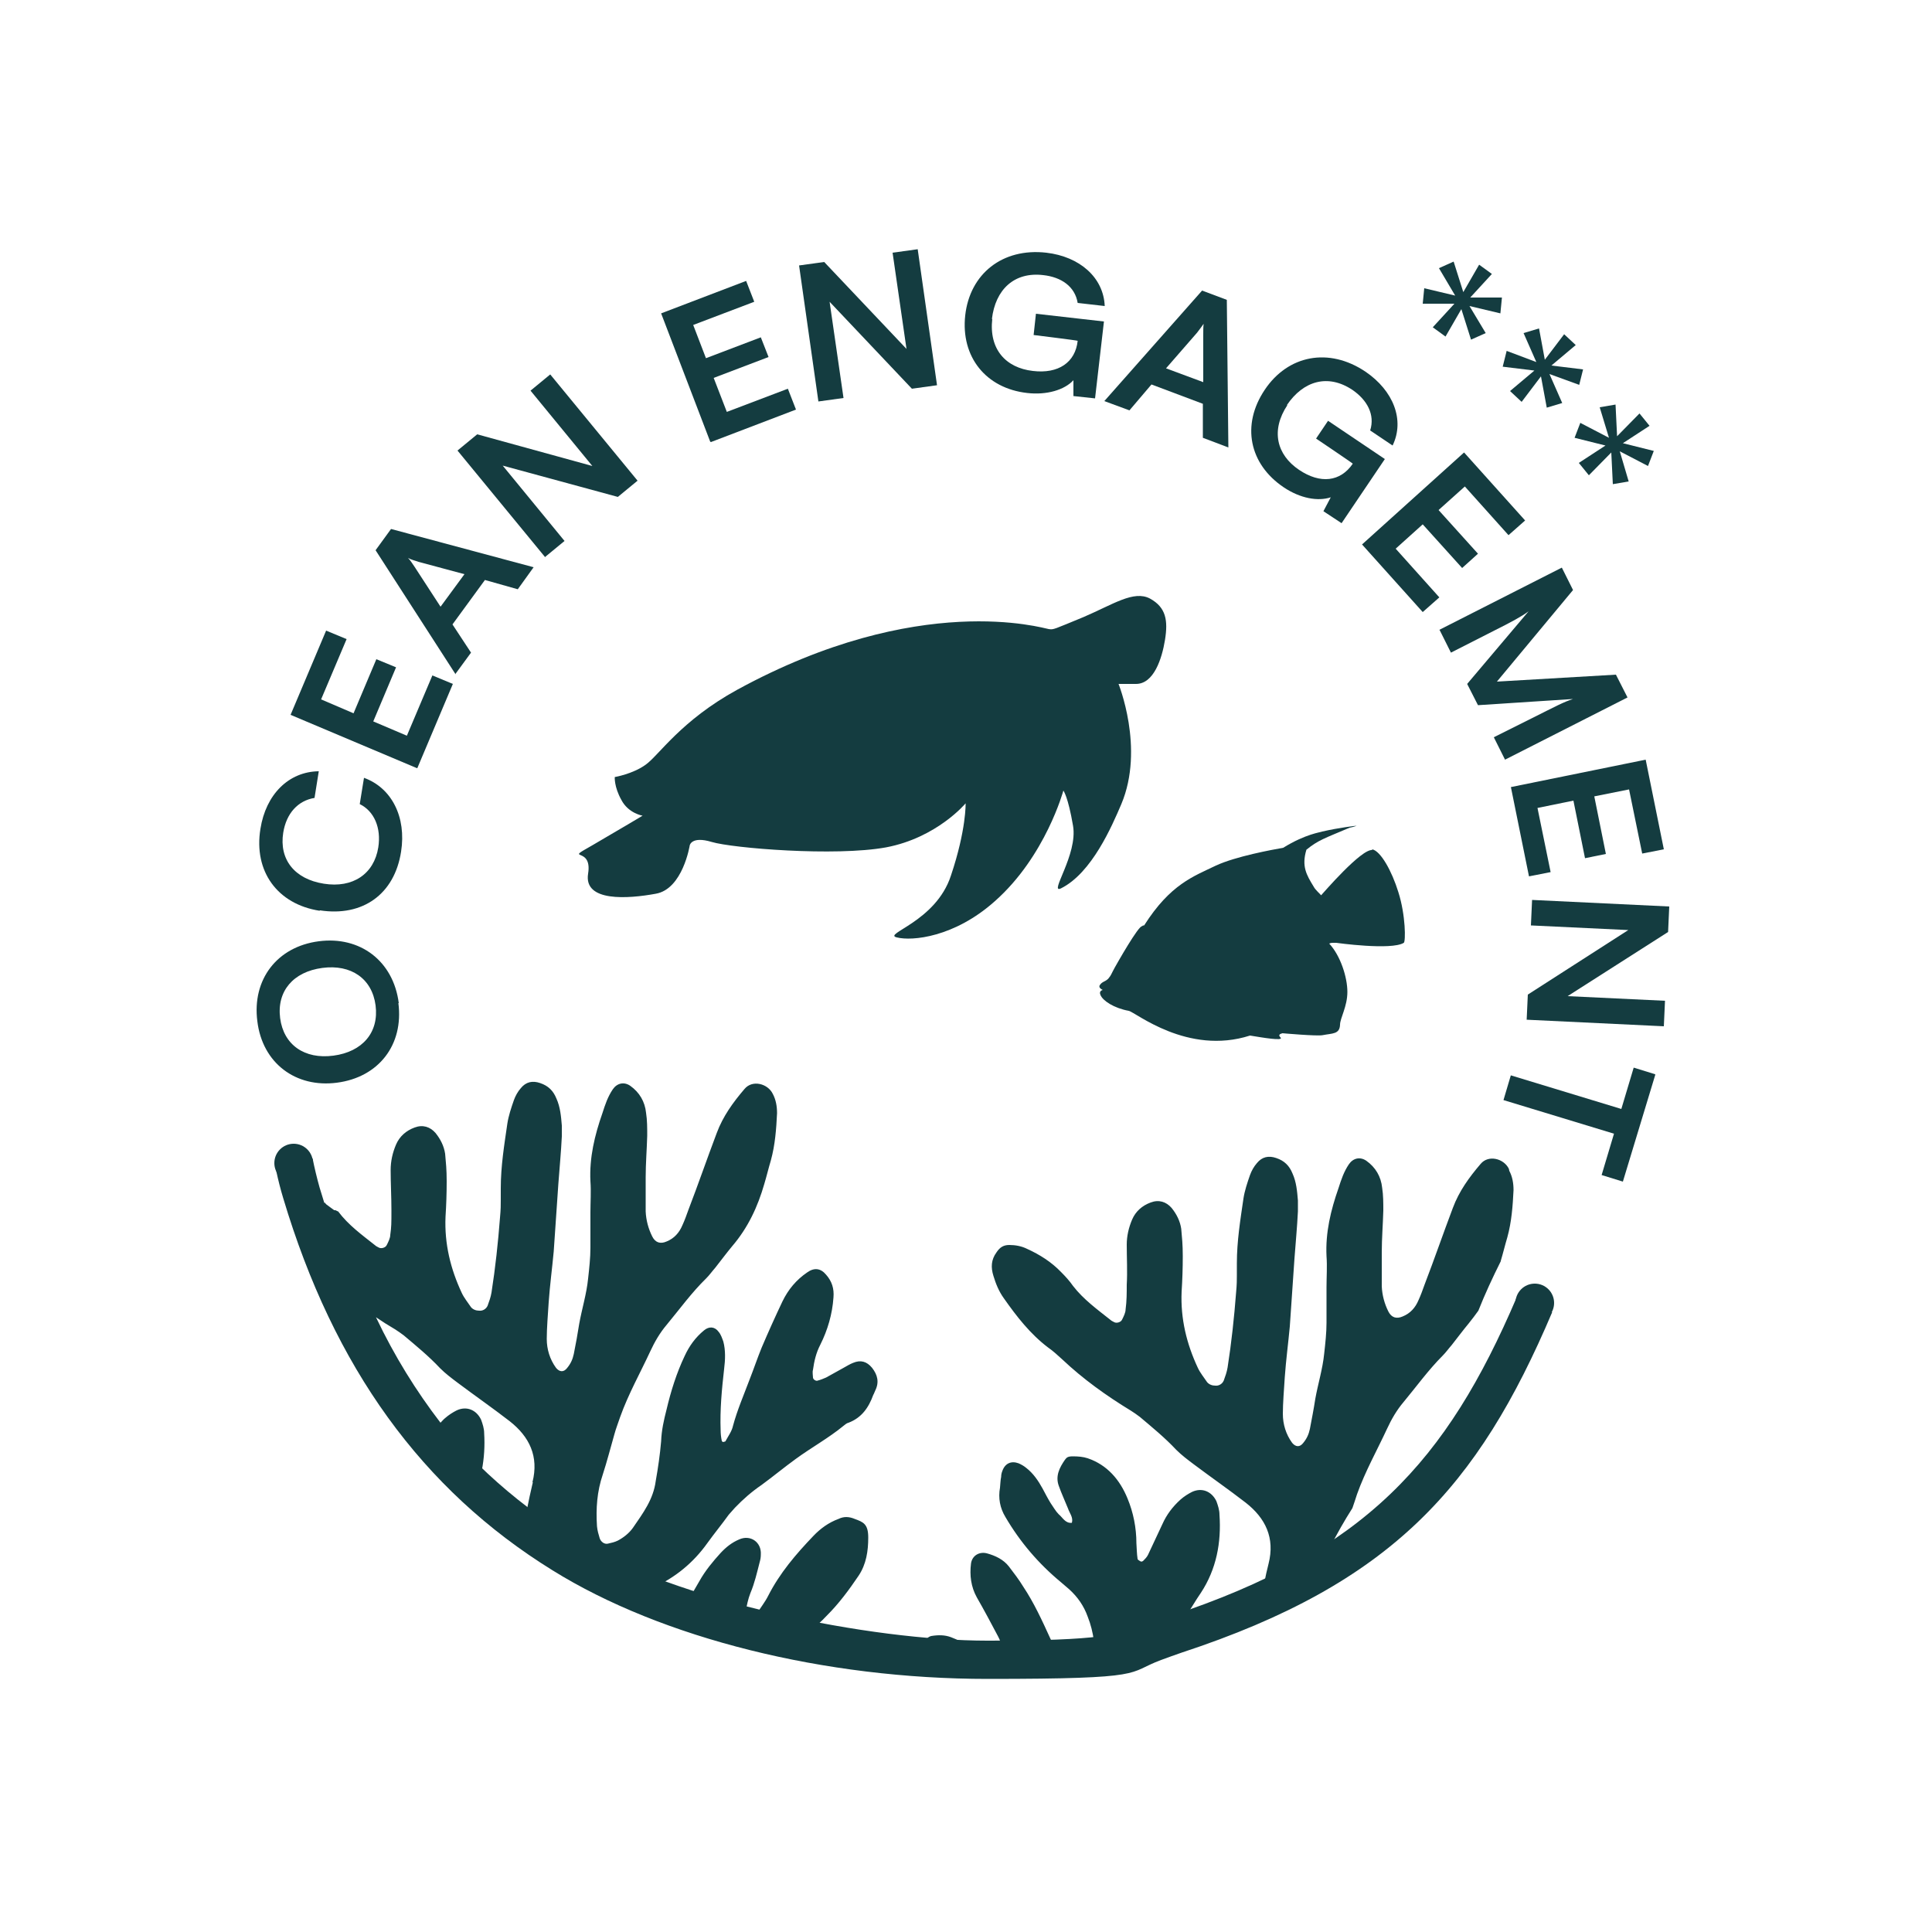 <?xml version="1.0" encoding="UTF-8"?>
<svg id="Calque_1" data-name="Calque 1" xmlns="http://www.w3.org/2000/svg" viewBox="0 0 500 500">
  <defs>
    <style>
      .cls-1 {
        fill: #143c40;
        stroke-width: 0px;
      }
    </style>
  </defs>
  <g>
    <g>
      <g>
        <path class="cls-1" d="M355.2,220c-2.8-.5-12.9,11.3-13.3,11.7h0c-.2-.3-1.5-1.4-1.9-2.2-1.9-3.1-3.2-5.3-1.9-9.6,3.1-2.5,4.6-2.9,11.2-5.7,1.1-.2,1.8-.5,1.8-.5-.2,0-4.6.5-8.9,1.5h0c-.4.2-4.3.6-10.1,4.2-2.8.5-12.2,2.2-17.4,4.6-5.8,2.8-11.8,4.8-18.6,15.5-.2,0-.4,0-.5.2-.9-.3-6.6,9.8-7.1,10.7h0c-1.1,2-.8,1.8-1.7,2.9-.8.8-1.6.7-2.2,1.7-.4.7.8,1.2.8,1.2,0,0-1.1.2-.6,1.3.6,1.5,3.5,3.4,7.3,4.1,1.7.3,15.2,11.6,31.4,6.4h0c3.1.5,8.8,1.5,7.9.5-.6-.6-.3-.9.5-1.1,0,0,9,.8,10.4.5,2.5-.5,4.4-.2,4.5-2.7,0-1.7,1.9-4.7,1.9-8.5s-1.8-9.4-4.7-12.5c.5-.2.4-.2,1.8-.2,0,0,14.3,2,17.5,0,.5-.3.5-7.1-1.4-13.1-1.7-5.5-4.6-10.7-6.8-11.1v.2Z"/>
        <path class="cls-1" d="M289.4,177h4.6c4.6,0,6.7-6.5,7.5-11.4.8-5,.3-8.4-3.9-10.7-4.2-2.2-9.5,1.5-17.2,4.8-7.8,3.2-7.7,3.3-9,3.1-1.4-.2-33.5-10-80.6,15.7-14.6,8-20.3,17-23.7,19.4-3.3,2.4-8,3.2-8,3.2,0,0-.2,2.5,1.7,5.9,1.8,3.5,5.5,4.1,5.5,4.1,0,0-5,3-12.9,7.6-7.9,4.5,0,0-1.2,7.4-1.2,7.4,10.4,6.5,17.5,5.2,7-1.2,8.8-12.5,8.8-12.5,0,0,.4-2.5,5.7-.9,5.3,1.6,31.9,3.8,45.1,1.4,13.2-2.5,20.6-11.4,20.6-11.4,0,0,.2,6.8-3.8,18.7-3.9,12-17.8,15.1-14,16,3.9,1,14.9,0,25.4-9.4,13.1-11.6,17.7-28.6,17.7-28.6,0,0,1.2,1.5,2.5,9.1,1.3,7.5-6.4,17.8-3.1,16.2,8-4,13.2-16.2,15.6-21.8,6.1-14.5-.8-31.3-.8-31.3h0Z"/>
        <path class="cls-1" d="M390.5,302.5c-1.3-2.7-5.3-3.7-7.3-1.3-3,3.5-5.6,7.1-7.2,11.4-2.5,6.6-4.8,13.3-7.3,19.8-.5,1.4-1,2.8-1.6,4.1-.8,1.9-2.1,3.4-4.1,4.2-1.6.7-2.9.3-3.7-1.3-1-2-1.6-4.2-1.7-6.5v-8.8c0-3.6.3-7.2.4-10.8,0-2,0-4-.3-5.9-.3-2.9-1.7-5.3-4.1-7-1.6-1.1-3.4-.7-4.5.9-1.3,1.9-2,4-2.7,6.2-2,5.7-3.4,11.5-3.1,17.6.2,2.6,0,5.4,0,8v9.2c0,2.6-.3,5.3-.6,8-.4,4-1.6,7.8-2.3,11.7-.4,2.6-.9,5.2-1.4,7.8-.3,1.4-.8,2.5-1.7,3.6-.9,1.2-2,1.1-2.9,0-1.6-2.2-2.4-4.8-2.4-7.5s.3-6.4.5-9.5c.3-4.3.9-8.8,1.3-13.1.4-5.9.8-11.6,1.2-17.5.3-4.1.7-8.2.9-12.3,0-.9,0-1.9,0-2.8-.2-2.4-.4-4.8-1.4-7-.8-2-2.1-3.3-4.2-4-2-.7-3.7-.3-5,1.3-.8.9-1.4,2-1.8,3.1-.7,2-1.4,4.1-1.7,6.1-.8,5.5-1.7,11-1.7,16.7s0,5.1-.2,7.6c-.5,6.5-1.2,13-2.2,19.4-.2,1.2-.6,2.3-1,3.4-.4.9-1.3,1.4-2.2,1.3-.8,0-1.6-.3-2.1-.9-.8-1.2-1.8-2.4-2.4-3.7-2.9-6.2-4.5-12.7-4.2-19.7.2-3.1.3-6.1.3-9.2s-.2-4.8-.4-7.1c-.3-2-1.2-3.8-2.5-5.4-1.4-1.6-3.3-2.2-5.4-1.4-2.2.8-3.9,2.3-4.8,4.4-.9,2.1-1.4,4.3-1.4,6.5,0,3.5.2,6.9,0,10.4,0,2.1,0,4.2-.3,6.4,0,.8-.5,1.8-.9,2.6-.3.7-1.4,1-2,.7-.3-.2-.7-.3-1-.6-3.4-2.7-7-5.3-9.7-8.8-.9-1.3-2-2.5-3.1-3.6-2.5-2.6-5.5-4.5-8.8-6-1.4-.7-3-1-4.6-1s-2.5.7-3.3,1.9c-1.4,1.9-1.5,3.9-.8,6.1.6,2,1.4,4,2.7,5.8,3.3,4.7,6.8,9.2,11.4,12.7,1.3.9,2.5,2,3.7,3.1,5.4,5.1,11.4,9.4,17.8,13.3.8.5,1.5,1,2.3,1.6,3.2,2.7,6.5,5.4,9.4,8.5,1.4,1.4,3,2.6,4.6,3.8,4.4,3.3,9,6.5,13.4,9.9,5.1,4,7.6,9.1,5.9,15.8-.4,1.6-.8,3.3-1.1,4.9-6.1,3.1-12.9,6-20.4,8.8,1.4-2,2.6-4.2,4-6.2,4-6.1,5.3-13,4.8-20.2,0-1.2-.4-2.4-.8-3.5-1.2-2.5-3.7-3.6-6.3-2.4-1,.5-2.1,1.2-3,2-2,1.8-3.6,3.9-4.7,6.4-1.2,2.6-2.5,5.3-3.7,7.9-.3.6-.8,1.1-1.2,1.5-.2.2-.5.3-.7.2-.3-.2-.8-.4-.8-.7-.2-1.3-.2-2.6-.3-4,0-4-.8-8-2.3-11.6-2-4.9-5.3-8.7-10.3-10.4-1.2-.4-2.5-.5-3.9-.5s-1.6.4-2,.9c-1.4,2-2.5,4.2-1.6,6.7.7,2,1.6,3.9,2.4,5.9.4,1.2,1.4,2.3,1,3.7-1.7.2-2.4-1.4-3.4-2.2-.8-.8-1.4-1.9-2.1-2.9-.8-1.3-1.4-2.5-2.1-3.8-1.1-2-2.4-3.9-4.2-5.3-.6-.5-1.3-.9-2-1.2-1.9-.7-3.5,0-4.2,2-.2.5-.3,1-.3,1.5-.2.9-.2,1.9-.3,2.8-.5,2.7,0,5.3,1.4,7.6,3.8,6.5,8.6,12.1,14.4,16.9.7.6,1.4,1.2,2.1,1.8,2.2,2,3.8,4.3,4.8,7.1.8,2,1.3,4.1,1.6,6.2-3.3.5-6.8.9-10.4,1.3-.3-.6-.6-1.3-.9-1.9-2.1-4.6-4.2-9.2-7-13.4-1.1-1.8-2.4-3.5-3.7-5.2-1.4-1.8-3.5-2.8-5.7-3.4-2-.5-3.8.6-4.1,2.6-.4,3.1,0,6.1,1.5,8.8,1.9,3.3,3.7,6.7,5.5,10.1.5.9.8,2,1.2,3-2.5,0-5.1,0-7.7,0-.4-.3-.9-.6-1.4-.8-1.4-.8-2.8-1.4-4.3-2-1.6-.6-3.3-.6-5.1-.3-.9.2-1.7,1.1-1.6,2v.6c-9.8-.6-19.8-1.7-29.9-3.6,1.5-1.4,3.1-2.8,4.5-4.3,3.1-3.1,5.7-6.6,8.2-10.3,2-3,2.5-6.4,2.5-9.9s-1.3-4-3.5-4.8c-1.4-.6-2.8-.7-4.2,0-2.5.9-4.7,2.5-6.5,4.4-4.5,4.7-8.7,9.6-11.7,15.5-.8,1.6-2,3.1-3,4.7-.3.5-1,.8-1.6,1.1-.4.3-1.2-.3-1.2-.7s0-.8,0-1.2c.3-1.5.6-3.1,1.2-4.6,1.1-2.6,1.7-5.3,2.4-8,.2-.7.3-1.3.3-2,.2-3.2-2.7-5.2-5.6-3.9-1.9.8-3.4,2-4.8,3.5-2,2.2-4,4.6-5.5,7.3-1,1.7-2,3.4-2.9,5.2-3.1-1.1-6.1-2.2-9.1-3.5,5.7-2.6,10.4-6.4,14.1-11.6,1.8-2.5,3.7-4.8,5.5-7.3.5-.6,1.1-1.2,1.6-1.8,2.1-2.2,4.4-4.2,6.9-5.9,3-2.2,5.9-4.6,8.8-6.7,4.1-3,8.5-5.4,12.4-8.6.4-.3.8-.7,1.3-.8,3.4-1.3,5.2-3.9,6.4-7.2.2-.3.3-.7.5-1.1,1.1-2.2.6-4.1-.8-5.9-1.4-1.7-3-2.1-4.9-1.3-.8.3-1.6.8-2.5,1.3-1.5.8-3,1.7-4.5,2.5-.7.3-1.4.6-2.2.8-.4.2-1.2-.3-1.2-.8s-.2-1.4,0-2c.3-2.2.8-4.4,1.9-6.5,1.9-3.8,3.1-7.9,3.4-12.2.2-2.3-.4-4.2-1.9-5.9-1.4-1.7-3.1-1.9-4.9-.6-2.8,1.9-4.9,4.4-6.4,7.5-1.9,4-3.7,8-5.4,12-1.1,2.7-2,5.4-3.1,8.2-1.5,4-3.2,7.9-4.3,12-.3,1.4-1.2,2.6-1.9,3.9,0,.2-.4.2-.7.3,0,0-.3-.2-.3-.3-.2-.9-.3-1.9-.3-2.7-.2-5.4.3-10.6.9-15.9.3-2.4.4-4.8-.2-7.1-.3-.8-.6-1.8-1.2-2.5-1-1.4-2.5-1.5-3.8-.4-2.2,1.8-3.8,4-5,6.6-2.1,4.4-3.6,9.2-4.7,13.9-.7,2.7-1.3,5.4-1.4,8.2-.3,3.5-.8,6.9-1.4,10.3-.3,2.3-1.1,4.4-2.2,6.4-1.1,2-2.4,3.8-3.7,5.7-1,1.4-2.4,2.5-3.9,3.3-.8.4-1.7.6-2.6.8-.9.2-1.8-.5-2.1-1.4-.3-1-.6-2-.7-3.1-.3-4.6,0-9,1.5-13.4,1.1-3.4,2-6.9,3-10.4.4-1.5,1-3,1.5-4.5,2.1-5.9,5.2-11.4,7.8-17,1.1-2.4,2.5-4.8,4.2-6.8,3.4-4.1,6.5-8.4,10.3-12.1.8-.8,1.5-1.8,2.3-2.7,1.5-1.9,2.9-3.8,4.4-5.6,4.1-4.8,6.6-10.2,8.3-16.1.6-2,1.1-4.1,1.7-6.1,1.1-4,1.4-8.1,1.6-12.2,0-1.8-.3-3.5-1.1-5-1.3-2.7-5.3-3.7-7.3-1.3-3,3.5-5.6,7.1-7.2,11.4-2.5,6.6-4.8,13.3-7.3,19.8-.5,1.4-1,2.8-1.6,4.1-.8,1.9-2.1,3.4-4.1,4.2-1.6.7-2.9.3-3.7-1.3-1-2-1.6-4.2-1.7-6.5v-8.8c0-3.6.3-7.2.4-10.8,0-2,0-4-.3-5.9-.3-2.9-1.7-5.3-4.1-7-1.6-1.1-3.4-.7-4.5.9-1.3,1.9-2,4-2.7,6.2-2,5.7-3.4,11.5-3.1,17.6.2,2.6,0,5.4,0,8v9.2c0,2.6-.3,5.3-.6,8-.4,4-1.6,7.8-2.3,11.7-.4,2.6-.9,5.3-1.4,7.8-.3,1.4-.8,2.5-1.7,3.6-.9,1.2-2,1.1-2.9,0-1.6-2.2-2.4-4.8-2.4-7.5s.3-6.4.5-9.5c.3-4.3.9-8.8,1.3-13.1.4-5.9.8-11.6,1.2-17.5.3-4.1.7-8.2.9-12.3,0-.9,0-1.9,0-2.8-.2-2.4-.4-4.8-1.4-7-.8-2-2.1-3.3-4.2-4-2-.7-3.7-.3-5,1.3-.8.9-1.4,2-1.8,3.1-.7,2-1.4,4.1-1.7,6.1-.8,5.5-1.7,11-1.7,16.7s0,5.1-.2,7.6c-.5,6.5-1.2,13-2.2,19.4-.2,1.2-.6,2.3-1,3.4-.4.9-1.3,1.4-2.2,1.3-.8,0-1.6-.3-2.1-.9-.8-1.2-1.8-2.4-2.4-3.7-2.9-6.2-4.5-12.7-4.2-19.7.2-3.1.3-6.1.3-9.2s-.2-4.8-.4-7.1c-.3-2-1.2-3.8-2.5-5.4-1.4-1.6-3.3-2.2-5.4-1.4-2.2.8-3.9,2.3-4.8,4.4-.9,2.1-1.4,4.3-1.4,6.6,0,3.5.2,6.9.2,10.4s0,4.2-.3,6.4c0,.8-.5,1.8-.9,2.6-.3.7-1.4,1-2,.7-.3-.2-.7-.3-1-.6-3.4-2.7-6.9-5.2-9.6-8.8-.2,0-.4-.2-.7-.3,0,0-.1,0-.2,0,0,0,0,0-.1,0-.6-.4-1.2-.9-1.9-1.4-.2-.1-.3-.3-.5-.5,0,0,0,0-.1-.1-.6.6-1.2,1.3-1.8,1.9l-2.6,2c0,.2,0,.3.1.5,12.5,41.9,34.2,71.9,66.4,91.8,29.6,18.4,71.8,26.8,108,26.8s35.1-2.2,47.8-6.4c14.9-4.9,27.3-10.4,37.8-16.8,2.6-7.2,6.1-14.1,10.3-20.7.4-1.2.8-2.3,1.2-3.6,2.1-5.9,5.2-11.4,7.8-17,1.1-2.4,2.5-4.8,4.2-6.8,3.4-4.1,6.5-8.4,10.2-12.1.8-.8,1.5-1.8,2.3-2.7,1.5-1.9,2.9-3.8,4.4-5.6.9-1.1,1.7-2.2,2.5-3.3,1.7-4.3,3.7-8.6,5.8-12.8,0,0,0,0,0-.1.6-2,1.1-4.1,1.7-6.1,1.1-4,1.4-8.1,1.6-12.2,0-1.8-.3-3.5-1.1-5ZM137.9,383.6h0c-.6,2.5-1.1,4.9-1.6,7.4-4.1-3.3-8-6.8-11.6-10.5.6-3.1.8-6.3.6-9.6,0-1.2-.4-2.4-.8-3.5-1.2-2.5-3.7-3.6-6.3-2.4-1,.5-2.1,1.2-3,2-.4.3-.8.8-1.2,1.2-6.3-8.2-11.9-17.2-16.7-27.3,1.6,1.1,3.2,2.1,4.9,3.1.8.5,1.5,1,2.3,1.6,3.2,2.7,6.5,5.4,9.4,8.5,1.4,1.4,3,2.6,4.6,3.8,4.4,3.3,9,6.5,13.4,9.9,5.1,4,7.6,9.1,5.9,15.8Z"/>
      </g>
      <g>
        <circle class="cls-1" cx="76" cy="301" r="5"/>
        <circle class="cls-1" cx="397.2" cy="337.2" r="5"/>
        <path class="cls-1" d="M392.5,335.8c-18.1,42.3-39.1,65.8-89.8,82.5-2.2.7-4,1.4-5.7,2-7.7,2.8-11.6,4.3-41.5,4.3s-80.5-9.9-107.4-26.6c-31.7-19.6-53.1-49.3-65.4-90.7-.7-2.5-1.3-5-1.8-7.5-3.1,1.3-6.3,2.4-9.4,3.3.5,2.3,1.1,4.7,1.8,7,13.1,43.8,35.9,75.4,69.7,96.3,28.3,17.6,70.4,28.1,112.6,28.1s35.7-1.5,44.9-4.9c1.6-.6,3.3-1.2,5.3-1.9,54.4-17.9,76.7-42.9,95.9-88.1-3.1-1.1-6.2-2.4-9.2-3.8Z"/>
      </g>
    </g>
    <g>
      <path class="cls-1" d="M103.1,259.6c1.4,10.8-5.1,19.2-15.9,20.6-10.7,1.4-19.3-5.1-20.6-15.9-1.4-10.8,5.1-19.3,15.9-20.7,10.7-1.4,19.3,5.1,20.7,16ZM72.5,263.5c.9,6.9,6.3,10.7,13.8,9.7,7.5-1,11.8-6,10.9-13-.9-6.9-6.3-10.7-13.8-9.7-7.5,1-11.8,6-10.9,13Z"/>
      <path class="cls-1" d="M82.7,235.7c-10.9-1.7-17.1-10.2-15.3-21.2,1.4-8.9,7.3-14.8,15.1-14.9l-1.1,6.9c-4.3.7-7.3,4-8.1,9-1.1,6.9,2.9,12,10.5,13.2,7.5,1.2,13-2.5,14.1-9.4.8-5.1-1.1-9.4-4.8-11.2l1.1-6.8c7.2,2.6,11,10.2,9.6,19.1-1.7,11-9.9,16.9-21,15.2Z"/>
      <path class="cls-1" d="M107.9,198.8l-32.7-13.8,9.2-21.8,5.3,2.2-6.6,15.6,8.4,3.6,5.9-14,5.1,2.1-5.9,14,8.7,3.7,6.6-15.6,5.3,2.2-9.2,21.8Z"/>
      <path class="cls-1" d="M117.9,174.5l-20.7-32.1,4-5.5,36.9,9.9-4.1,5.7-8.5-2.4-8.4,11.5,4.8,7.3-4.1,5.6ZM114.1,156.9l6.1-8.3-11.9-3.2c-.9-.3-2-.6-2.7-1,.5.5,1.1,1.4,1.7,2.3l6.7,10.3Z"/>
      <path class="cls-1" d="M141,144.1l-22.6-27.5,5.1-4.2,29.8,8.2-16-19.5,5.1-4.2,22.6,27.5-5.1,4.2-29.8-8.1,16,19.5-5.1,4.2Z"/>
      <path class="cls-1" d="M183.8,114.3l-12.7-33.2,22-8.4,2.1,5.4-15.8,6,3.3,8.6,14.2-5.4,2,5.1-14.2,5.4,3.4,8.8,15.8-6,2.1,5.4-22,8.4Z"/>
      <path class="cls-1" d="M211.8,103.9l-5-35.2,6.5-.9,21.3,22.5-3.6-24.9,6.5-.9,5,35.2-6.5.9-21.3-22.5,3.6,24.9-6.5.9Z"/>
      <path class="cls-1" d="M256.8,82.5c-.9,7.9,3.5,12.7,10.5,13.5,6.6.8,11-2.2,11.6-7.8h0c0-.1-11.4-1.5-11.4-1.5l.6-5.5,17.6,2-2.3,19.9-5.6-.6v-4.1c-2.3,2.5-6.9,3.9-12,3.3-10.6-1.2-17.2-9.3-16-20.1,1.2-10.7,9.6-17.5,21-16.2,8.6,1,14.8,6.4,15.1,13.8l-7-.8c-.7-4.3-4.3-6.7-8.9-7.2-7.5-.9-12.4,3.7-13.3,11.4Z"/>
      <path class="cls-1" d="M285.8,103.8l25.3-28.6,6.4,2.4.4,38.2-6.6-2.5v-8.8l-13.3-5-5.7,6.7-6.5-2.4ZM301.7,95.3l9.7,3.6v-12.3c0-1,0-2.1.1-2.8-.4.6-1.1,1.5-1.7,2.3l-8.1,9.3Z"/>
      <path class="cls-1" d="M333.2,104.8c-4.4,6.6-2.8,12.9,3,16.8,5.5,3.7,10.7,3.1,13.9-1.6h0c0-.1-9.5-6.5-9.5-6.5l3.1-4.6,14.7,9.9-11.2,16.6-4.7-3.1,1.9-3.6c-3.3,1.1-7.9.3-12.2-2.6-8.9-6-11-16.1-4.9-25.2,6-9,16.6-11.1,26.1-4.7,7.2,4.9,10.2,12.5,7,19.1l-5.8-3.9c1.3-4.1-.8-7.9-4.6-10.5-6.3-4.2-12.7-2.4-17,4Z"/>
      <path class="cls-1" d="M352.5,140.9l26.4-23.8,15.8,17.6-4.3,3.8-11.3-12.6-6.8,6.1,10.2,11.3-4.1,3.7-10.2-11.3-7,6.3,11.3,12.6-4.3,3.8-15.8-17.6Z"/>
      <path class="cls-1" d="M372.5,163l31.7-16.1,2.9,5.8-19.7,23.7,30.8-1.8,3,5.9-31.7,16.1-2.9-5.8,9.8-4.9c6.4-3.2,8.2-4.2,10.7-5l-24.6,1.6-2.8-5.5,15.9-18.8c-1.7,1.3-4.7,2.9-8.7,4.9l-11.4,5.8-2.9-5.8Z"/>
      <path class="cls-1" d="M391,203.7l34.9-7.1,4.7,23.2-5.6,1.1-3.4-16.6-9,1.8,3,14.9-5.4,1.1-3-14.9-9.3,1.9,3.4,16.6-5.6,1.1-4.7-23.2Z"/>
      <path class="cls-1" d="M396.5,232.9l35.5,1.7-.3,6.6-26,16.6,25.2,1.2-.3,6.6-35.5-1.7.3-6.5,26-16.7-25.2-1.2.3-6.6Z"/>
      <path class="cls-1" d="M428.4,278.1l-8.4,27.7-5.5-1.7,3.2-10.7-28.6-8.7,1.9-6.4,28.6,8.7,3.2-10.7,5.5,1.7Z"/>
    </g>
  </g>
  <g>
    <path class="cls-1" d="M368.6,74.6l8,1.9-4.2-7.1,3.8-1.7,2.5,7.9,4.1-7.1,3.3,2.4-5.6,6.1h8.2s-.4,4.1-.4,4.1l-8-1.9,4.2,7-3.8,1.7-2.5-7.9-4.1,7.1-3.3-2.4,5.6-6.1h-8.2s.4-4.1.4-4.1Z"/>
    <path class="cls-1" d="M389.9,90.8l7.7,2.9-3.3-7.5,4-1.2,1.5,8.1,5-6.6,3,2.8-6.3,5.3,8.2,1-1,4-7.7-2.8,3.3,7.5-4,1.2-1.5-8.1-5,6.6-3-2.8,6.3-5.3-8.2-1,1-4Z"/>
    <path class="cls-1" d="M409.1,109.5l7.3,3.8-2.4-7.9,4.1-.7.4,8.2,5.8-5.9,2.6,3.2-6.9,4.5,8,2-1.5,3.9-7.3-3.8,2.3,7.8-4.1.7-.4-8.2-5.8,5.9-2.6-3.2,6.9-4.5-8-2,1.5-3.9Z"/>
  </g>
</svg>